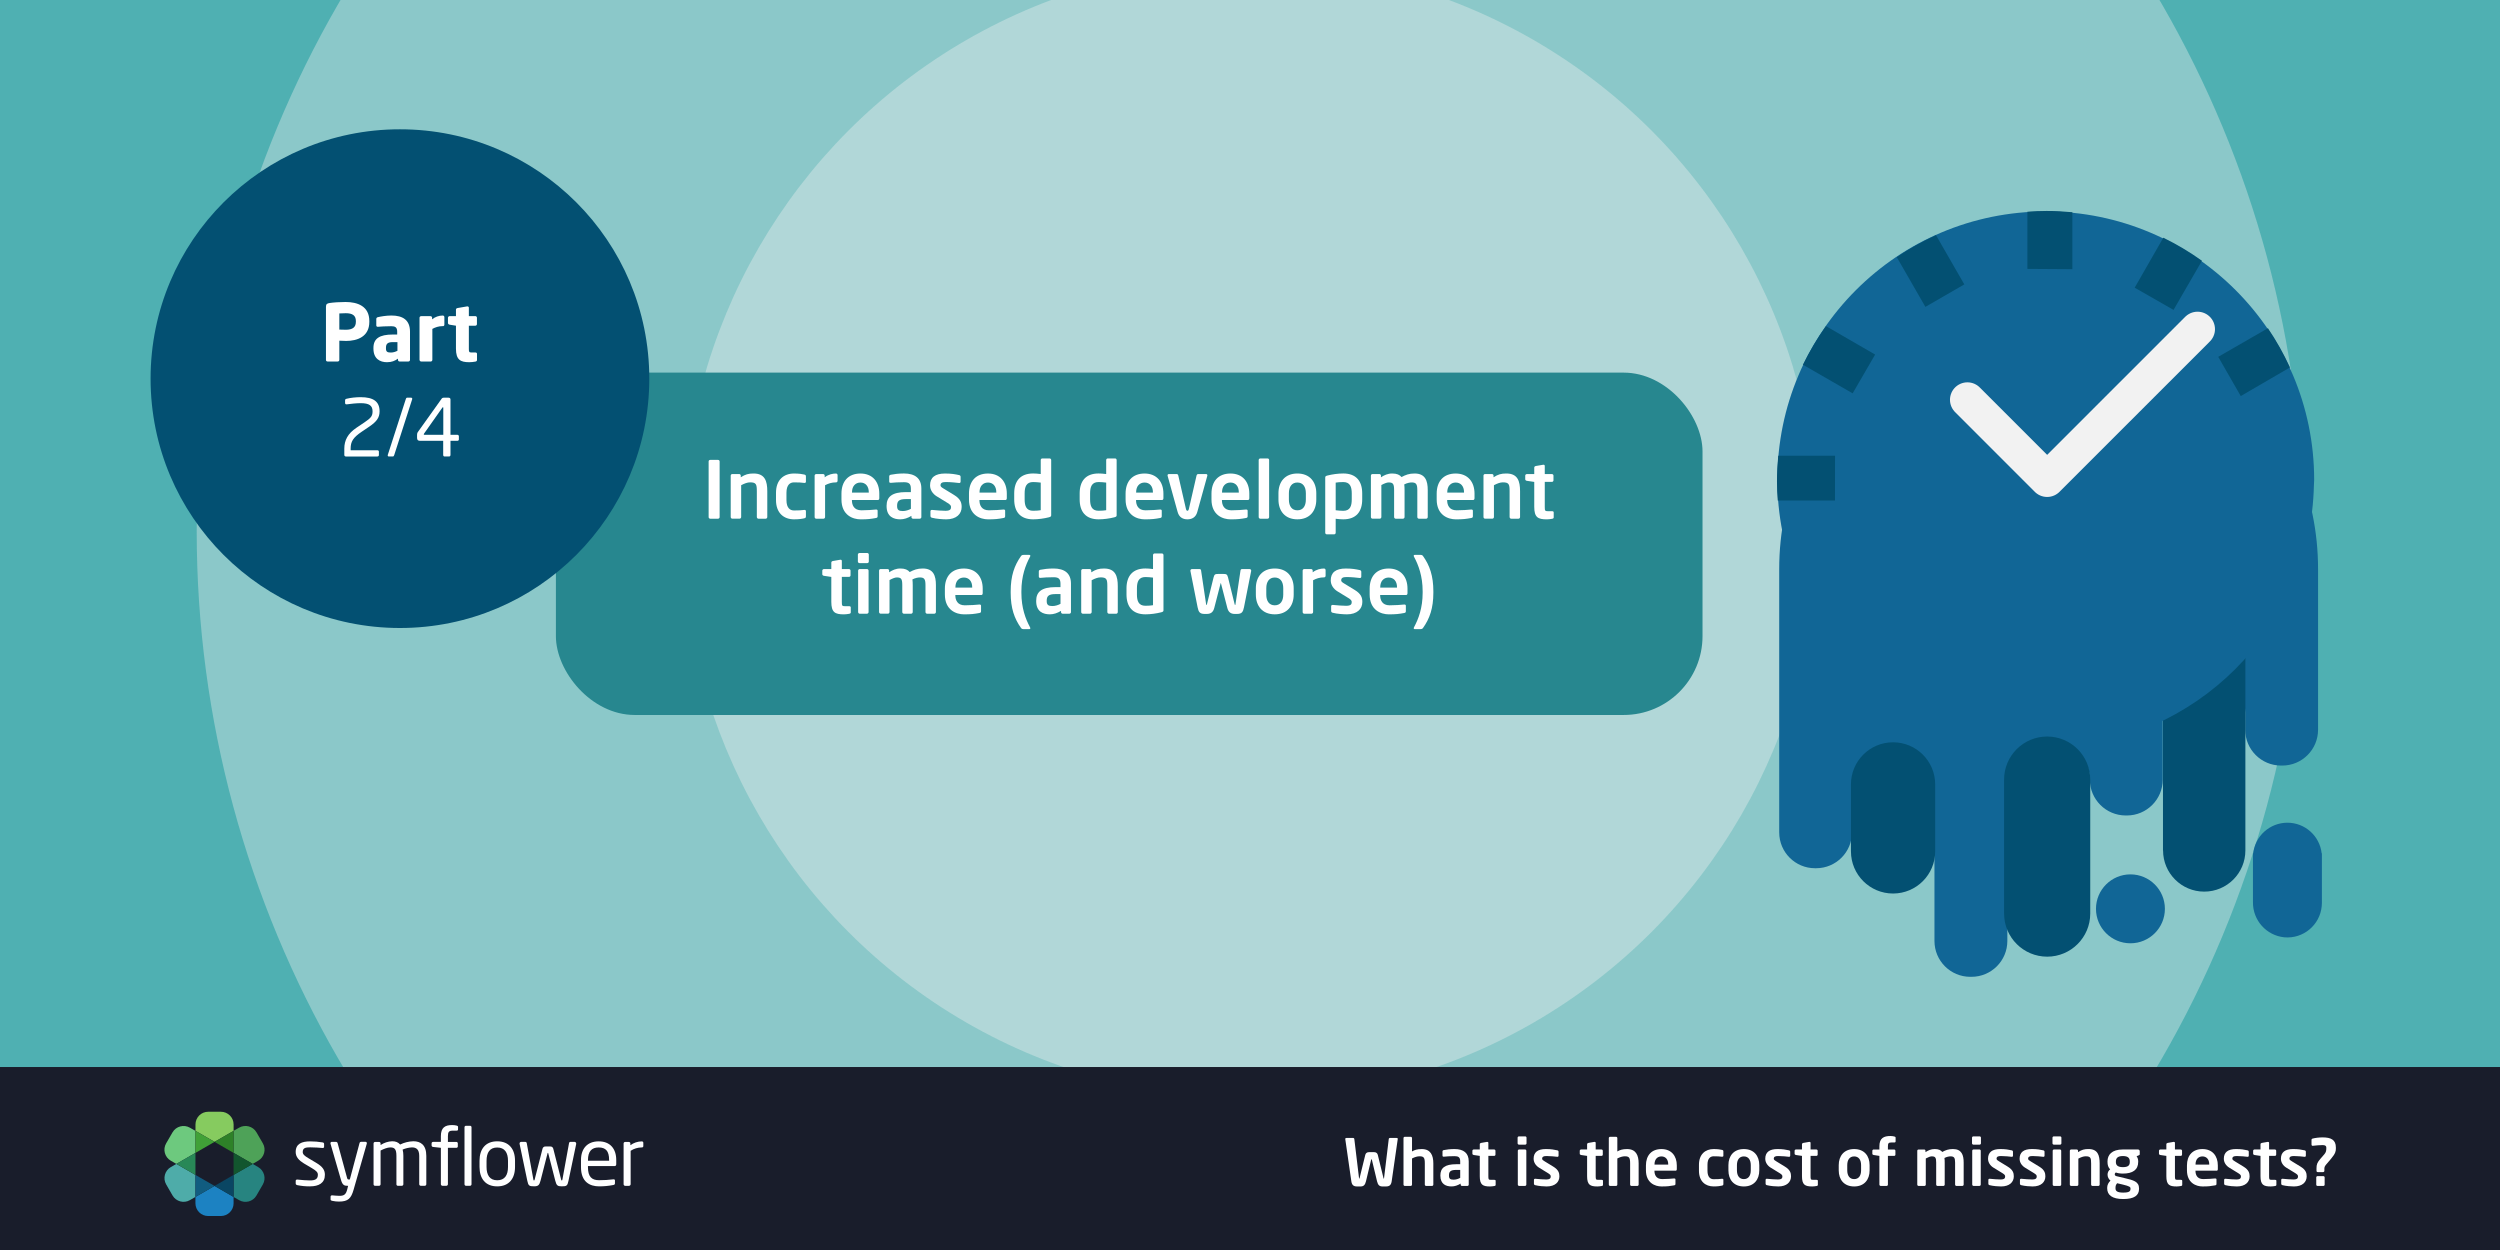 <?xml version="1.0" encoding="UTF-8"?>
<svg id="Layer_1" data-name="Layer 1" xmlns="http://www.w3.org/2000/svg" width="1200" height="600" viewBox="0 0 1200 600">
  <rect x="0" y="0" width="1200" height="600" fill="#333333" stroke="none"/>
  <rect x="-15.87" y="-27.7" width="1235.46" height="565.45" fill="#4fb0b2"/>
  <circle cx="600" cy="255.02" r="505.58" fill="#f2f2f2" opacity=".37"/>
  <circle cx="600" cy="255.02" r="272.29" fill="#f2f2f2" opacity=".37"/>
  <rect y="512.17" width="1389.99" height="87.83" fill="#191d2b"/>
  <g id="Ebene_1" data-name="Ebene 1">
    <path d="m148.8,569.46c-2.03.02-4.06-.18-6.05-.58-.49-.12-.81-.35-.81-.77v-1.34c.02-.34.32-.6.66-.58h.18c1.84.23,4.63.42,6.01.42,2.49,0,3.79-.65,3.79-2.72,0-1.15-.69-1.88-2.87-3.18l-3.87-2.29c-2.33-1.42-3.91-3.06-3.91-5.47,0-3.98,2.99-5.09,6.93-5.09,2,0,4,.16,5.98.49.49.08.73.35.73.77v1.26c.04.32-.19.61-.51.65h-.25c-1.34-.12-3.79-.31-5.94-.31s-3.56.27-3.56,2.22c0,1.15.88,1.88,2.64,2.93l3.79,2.26c3.18,1.88,4.21,3.52,4.21,5.78,0,3.91-2.87,5.54-7.16,5.54h.01Z" fill="#fff"/>
    <path d="m176.04,549.03l-6.32,22.06c-1.19,4.14-2.6,5.67-7.01,5.67-1.08,0-2.16-.12-3.22-.35-.46-.12-.81-.23-.81-.61v-1.42c0-.42.31-.61.73-.61h.1c.84.08,2.56.23,3.42.23,2.18,0,3.14-.58,3.79-3.26l.38-1.57h-.54c-1.15,0-2.14-.27-2.83-2.64l-5.08-17.51c-.03-.09-.04-.18-.04-.27-.02-.34.24-.63.58-.65h2.21c.32.05.58.29.65.61l4.52,16.6c.19.77.46.84.73.84h.61l4.67-17.5c.09-.33.38-.56.73-.58h2.14c.33-.02.61.24.63.56v.11c0,.09,0,.18-.03.26v.03h-.01Z" fill="#fff"/>
    <path d="m203.86,569.18h-1.86c-.42,0-.77-.34-.77-.77h0v-13.56c0-3.22-1.49-4.1-3.49-4.1-1.54.08-3.06.43-4.48,1.04.25.98.36,1.98.35,2.99v13.63c.02.4-.29.74-.69.77h-2.01c-.39-.04-.67-.38-.63-.77h0v-13.63c0-3.33-.98-4.02-2.93-4.02-1.38,0-3.06.69-4.67,1.49v16.16c.02.4-.29.74-.69.77h-2.03c-.39-.03-.68-.36-.65-.75h0v-19.54c-.02-.41.3-.75.71-.77h1.93c.41,0,.73.34.73.75v.75c1.65-1.11,3.57-1.74,5.56-1.82,1.65,0,2.87.46,3.83,1.57,1.98-.97,4.14-1.51,6.35-1.57,3.45,0,6.21,1.72,6.21,7.05v13.57c0,.42-.34.76-.76.77h-.01Z" fill="#fff"/>
    <path d="m219.17,542.72h-1.84c-1.8,0-2.33.54-2.33,2.64v2.76h4.02c.39-.02.71.28.73.67v1.51c0,.37-.31.66-.68.65h-4.07v17.47c0,.4-.32.74-.73.77h-1.88c-.42-.02-.75-.35-.77-.77v-17.47l-3.72-.42c-.39,0-.71-.3-.73-.69v-1.04c0-.39.32-.69.71-.69h3.74v-2.76c0-4.1,1.99-5.32,5.37-5.32.72-.01,1.44.07,2.14.23.42.12.73.27.73.61v1.26c0,.42-.29.58-.7.58h0Z" fill="#fff"/>
    <path d="m225.64,569.18h-1.99c-.4-.02-.71-.37-.69-.77v-27.31c-.02-.38.28-.71.66-.73h2.02c.39,0,.69.32.69.71v27.33c.02.4-.29.74-.69.77h0Z" fill="#fff"/>
    <path d="m238.67,569.46c-5.63,0-8.5-3.72-8.5-9.35v-2.93c0-5.63,2.87-9.35,8.5-9.35s8.54,3.72,8.54,9.35v2.93c0,5.63-2.91,9.35-8.54,9.35Zm5.17-12.26c0-3.91-1.57-6.4-5.17-6.4s-5.13,2.44-5.13,6.4v2.93c0,3.91,1.53,6.4,5.13,6.4s5.17-2.44,5.17-6.4v-2.93Z" fill="#fff"/>
    <path d="m276.59,549.03l-3.72,17.77c-.49,2.41-.92,2.64-3.22,2.64-1.99,0-2.53-.35-3.14-2.76l-3.33-13.03c-.05-.18-.12-.27-.19-.27-.11,0-.12,0-.19.27l-3.33,13.02c-.58,2.22-1.15,2.76-3.14,2.76-2.3,0-2.72-.27-3.22-2.64l-3.72-17.77v-.15c0-.41.32-.75.73-.77h2.07c.34.02.61.28.65.61l3.18,17.46c.08.46.19.46.31.46s.23-.12.31-.46l3.75-14.71c.12-.73.8-1.23,1.53-1.15h2.14c.73-.09,1.41.42,1.53,1.15l3.75,14.71c.08.35.19.46.31.46s.23,0,.31-.46l3.18-17.46c.04-.32.3-.57.62-.61h2.07c.41.02.73.36.73.77l.02.15h.01Z" fill="#fff"/>
    <path d="m295.05,559.72h-12.83v.54c0,4.56,1.8,6.24,5.32,6.24,2.29,0,4.57-.13,6.84-.42h.19c.3-.04.57.17.61.47v1.37c0,.49-.15.77-.77.88-2.25.44-4.54.66-6.84.65-4.39,0-8.69-2.07-8.69-9.19v-3.45c0-5.48,3.03-8.96,8.5-8.96s8.42,3.53,8.42,8.96v2.07c-.03.5-.3.84-.76.84h0Zm-2.68-2.93c0-4.33-1.65-6.01-5.01-6.01s-5.13,1.88-5.13,6.01v.35h10.15v-.35h0Z" fill="#fff"/>
    <path d="m307.99,550.77c-1.88.02-3.71.58-5.28,1.61v16.05c-.02.42-.35.75-.77.77h-1.88c-.41-.02-.73-.36-.73-.77v-19.53c-.02-.41.3-.75.71-.77h1.82c.41.01.73.35.72.76h0v.82c1.56-1.17,3.45-1.81,5.4-1.84.54,0,.81.23.81.69v1.57c0,.42-.26.65-.8.65h0Z" fill="#fff"/>
    <polygon points="102.97 548.09 102.97 548.09 102.97 548.09 93.81 553.39 93.81 563.96 102.97 569.24 112.12 563.96 112.12 553.39 102.97 548.09" fill="none"/>
    <path d="m121.28,558.67l2.65-1.53c2.92-1.68,3.93-5.41,2.25-8.33,0,0-.01-.02-.02-.03l-3.05-5.26c-1.68-2.92-5.42-3.92-8.34-2.24h0l-2.65,1.53v10.57l9.16,5.29h0Z" fill="#4ea258"/>
    <path d="m102.97,569.24h0l-9.16,5.29h0v3.06c0,3.37,2.73,6.1,6.1,6.1h6.1c3.37,0,6.11-2.73,6.11-6.1h0v-3.06h0l-9.16-5.29h.01Z" fill="#1c82c2"/>
    <path d="m93.81,553.39v-10.57l-2.66-1.53c-2.92-1.68-6.65-.68-8.34,2.24l-3.05,5.26c-1.7,2.91-.71,6.65,2.21,8.35,0,0,.02,0,.03.01l2.65,1.53h0l9.16-5.29Z" fill="#6dc97e"/>
    <polygon points="102.97 548.09 102.97 548.09 93.81 553.39 93.81 563.96 93.81 563.96 93.81 553.39 102.97 548.09" fill="#6dc97e"/>
    <polygon points="93.81 563.96 102.97 569.24 102.97 569.24 93.81 563.96 93.81 563.96" fill="#4eaca9"/>
    <path d="m84.66,558.67h0l-2.66,1.53c-2.92,1.69-3.92,5.42-2.23,8.34h0l3.05,5.29c1.69,2.92,5.42,3.92,8.34,2.23l2.65-1.53h0v-10.57l-9.15-5.28h0Z" fill="#4eaca9"/>
    <polygon points="93.81 563.96 93.81 574.53 102.97 569.24 93.81 563.96" fill="#115c80"/>
    <polygon points="93.81 563.96 93.81 563.96 93.81 563.96 93.81 553.39 84.66 558.67 84.66 558.67 84.66 558.67 93.81 563.96" fill="#288857"/>
    <path d="m123.93,560.21l-2.65-1.53-9.16,5.28-9.16,5.29h0l9.16-5.29v10.58l2.65,1.53c2.92,1.69,6.65.69,8.34-2.23h0l3.05-5.29c1.69-2.92.69-6.65-2.23-8.34h0Z" fill="#278480"/>
    <polygon points="112.12 563.96 121.28 558.67 112.12 553.39 112.12 563.96" fill="#12562e"/>
    <polygon points="102.97 569.24 112.12 574.53 112.12 574.53 112.12 563.96 102.97 569.24" fill="#0a4663"/>
    <path d="m102.97,548.09h0l9.16-5.28v-3.07c0-3.37-2.73-6.1-6.1-6.1h-6.1c-3.37,0-6.1,2.73-6.1,6.1v3.06h0l9.16,5.29h-.02Z" fill="#86cb5f"/>
    <polygon points="112.12 553.39 112.12 542.81 102.97 548.09 112.12 553.39" fill="#2e8128"/>
    <polygon points="102.97 548.09 93.81 542.81 93.81 542.81 93.81 553.39 102.97 548.09" fill="#40a137"/>
  </g>
  <g>
    <path d="m670.92,546.74l-2.91,20.25c-.28,1.95-1.18,2.51-2.79,2.51h-1.67c-1.4,0-2.14-.68-2.57-2.48l-2.45-10.23c-.06-.28-.06-.34-.19-.34s-.16.06-.22.34l-2.45,10.23c-.43,1.8-1.18,2.48-2.57,2.48h-1.67c-1.61,0-2.51-.56-2.79-2.51l-2.91-20.25v-.09c0-.28.25-.43.53-.43h3.29c.25,0,.5.22.53.56l2.23,18.51c.03.28.03.46.15.46s.12-.19.19-.46l2.67-10.88c.19-.74.62-1.4,1.95-1.4h2.14c1.33,0,1.77.65,1.95,1.4l2.67,10.88c.06.28.06.46.19.46s.12-.19.15-.46l2.23-18.51c.03-.34.28-.56.53-.56h3.29c.28,0,.53.15.53.43v.09Z" fill="#fff"/>
    <path d="m687.38,569.25h-2.85c-.34,0-.62-.31-.62-.65v-10.2c0-2.7-.47-3.38-2.54-3.38-1.05,0-2.29.37-3.6,1.05v12.53c0,.34-.28.65-.62.65h-2.85c-.34,0-.62-.31-.62-.65v-22.32c0-.34.28-.62.62-.62h2.85c.34,0,.62.28.62.62v6.42c1.18-.71,2.48-1.15,4.68-1.15,4.28,0,5.55,3.04,5.55,6.85v10.2c0,.34-.28.65-.62.65Z" fill="#fff"/>
    <path d="m704.37,569.25h-2.64c-.34,0-.62-.28-.62-.62v-.5c-1.43.87-2.88,1.36-4.37,1.36-2.57,0-5.36-.99-5.36-5.18v-.12c0-3.54,2.17-5.36,7.57-5.36h1.95v-1.36c0-2.02-.9-2.51-2.73-2.51-1.98,0-4.03.12-5.05.25h-.16c-.31,0-.56-.09-.56-.53v-1.98c0-.34.19-.56.59-.65,1.24-.25,3.04-.5,5.18-.5,4.4,0,6.82,1.95,6.82,5.92v11.16c0,.34-.28.62-.62.62Zm-3.47-7.69h-1.95c-2.82,0-3.44.9-3.44,2.64v.12c0,1.52.68,1.92,2.23,1.92,1.12,0,2.26-.37,3.16-.87v-3.81Z" fill="#fff"/>
    <path d="m717.33,569.28c-.74.12-1.43.22-2.11.22-3.5,0-4.93-.78-4.93-4.93v-9.74l-2.92-.43c-.34-.06-.62-.28-.62-.62v-1.4c0-.34.28-.62.62-.62h2.92v-2.54c0-.34.28-.56.62-.62l2.88-.5h.12c.28,0,.5.16.5.47v3.19h2.79c.34,0,.62.28.62.62v1.83c0,.34-.28.62-.62.62h-2.79v9.74c0,1.55.09,1.74,1.21,1.74h1.64c.4,0,.65.15.65.46v1.95c0,.31-.19.5-.59.56Z" fill="#fff"/>
    <path d="m732.11,549.43h-3.01c-.34,0-.65-.28-.65-.62v-2.73c0-.34.31-.62.65-.62h3.01c.34,0,.62.28.62.62v2.73c0,.34-.28.62-.62.62Zm-.09,19.81h-2.85c-.34,0-.62-.31-.62-.65v-16.22c0-.34.28-.62.62-.62h2.85c.34,0,.62.28.62.62v16.22c0,.34-.28.65-.62.65Z" fill="#fff"/>
    <path d="m742.43,569.5c-1.21,0-3.81-.16-5.55-.62-.37-.09-.59-.34-.59-.71v-1.86c0-.25.22-.5.53-.5h.12c1.49.19,4.28.34,5.21.34,1.92,0,2.2-.65,2.2-1.49,0-.59-.37-.96-1.36-1.58l-4.25-2.6c-1.52-.93-2.6-2.48-2.6-4.28,0-3.1,1.95-4.65,5.89-4.65,2.51,0,3.94.28,5.52.62.37.09.56.34.56.71v1.8c0,.37-.19.59-.5.59h-.12c-.87-.12-3.35-.37-5.12-.37-1.49,0-2.14.34-2.14,1.3,0,.5.46.81,1.24,1.27l4.06,2.48c2.6,1.58,2.98,3.13,2.98,4.71,0,2.7-2.02,4.84-6.08,4.84Z" fill="#fff"/>
    <path d="m768.85,569.28c-.74.12-1.43.22-2.11.22-3.5,0-4.93-.78-4.93-4.93v-9.74l-2.91-.43c-.34-.06-.62-.28-.62-.62v-1.4c0-.34.28-.62.62-.62h2.91v-2.54c0-.34.28-.56.62-.62l2.88-.5h.12c.28,0,.5.16.5.47v3.19h2.79c.34,0,.62.28.62.62v1.83c0,.34-.28.62-.62.62h-2.79v9.74c0,1.55.09,1.74,1.21,1.74h1.64c.4,0,.65.15.65.46v1.95c0,.31-.19.5-.59.56Z" fill="#fff"/>
    <path d="m785.93,569.25h-2.85c-.34,0-.62-.31-.62-.65v-10.2c0-2.7-.47-3.38-2.54-3.38-1.05,0-2.29.37-3.6,1.05v12.53c0,.34-.28.65-.62.65h-2.85c-.34,0-.62-.31-.62-.65v-22.32c0-.34.28-.62.62-.62h2.85c.34,0,.62.28.62.62v6.42c1.18-.71,2.48-1.15,4.68-1.15,4.28,0,5.55,3.04,5.55,6.85v10.2c0,.34-.28.65-.62.65Z" fill="#fff"/>
    <path d="m804.25,561.93h-10.11v.09c0,1.8.74,3.94,3.72,3.94,2.26,0,4.4-.19,5.71-.31h.09c.31,0,.56.16.56.46v2.05c0,.5-.09.71-.65.81-2.02.37-3.22.53-6.02.53-3.1,0-7.5-1.67-7.5-7.78v-2.29c0-4.84,2.7-7.88,7.44-7.88s7.38,3.25,7.38,7.88v1.74c0,.5-.19.78-.62.78Zm-3.5-3.04c0-2.42-1.33-3.81-3.26-3.81s-3.32,1.36-3.32,3.81v.12h6.57v-.12Z" fill="#fff"/>
    <path d="m826.57,569.09c-.71.19-2.11.4-4,.4-4.03,0-7.07-2.48-7.07-7.53v-2.88c0-5.05,3.04-7.53,7.07-7.53,1.89,0,3.29.22,4,.4.53.12.65.31.65.81v2.02c0,.31-.25.46-.56.46h-.09c-1.24-.16-1.98-.22-4-.22-1.46,0-2.98.84-2.98,4.06v2.88c0,3.22,1.52,4.06,2.98,4.06,2.02,0,2.76-.06,4-.22h.09c.31,0,.56.15.56.46v2.02c0,.5-.12.68-.65.81Z" fill="#fff"/>
    <path d="m837.05,569.5c-4.87,0-7.41-3.29-7.41-7.72v-2.51c0-4.43,2.54-7.72,7.41-7.72s7.41,3.29,7.41,7.72v2.51c0,4.43-2.54,7.72-7.41,7.72Zm3.32-10.23c0-2.54-1.15-4.19-3.32-4.19s-3.32,1.64-3.32,4.19v2.51c0,2.54,1.15,4.19,3.32,4.19s3.32-1.64,3.32-4.19v-2.51Z" fill="#fff"/>
    <path d="m853.63,569.5c-1.21,0-3.81-.16-5.55-.62-.37-.09-.59-.34-.59-.71v-1.86c0-.25.22-.5.53-.5h.12c1.49.19,4.28.34,5.21.34,1.92,0,2.2-.65,2.2-1.49,0-.59-.37-.96-1.37-1.58l-4.25-2.6c-1.52-.93-2.6-2.48-2.6-4.28,0-3.1,1.95-4.65,5.89-4.65,2.51,0,3.94.28,5.52.62.37.09.56.34.56.71v1.8c0,.37-.19.59-.5.59h-.12c-.87-.12-3.35-.37-5.12-.37-1.49,0-2.14.34-2.14,1.3,0,.5.46.81,1.24,1.27l4.06,2.48c2.6,1.58,2.98,3.13,2.98,4.71,0,2.7-2.02,4.84-6.08,4.84Z" fill="#fff"/>
    <path d="m871.99,569.28c-.74.12-1.43.22-2.11.22-3.5,0-4.93-.78-4.93-4.93v-9.74l-2.92-.43c-.34-.06-.62-.28-.62-.62v-1.4c0-.34.28-.62.62-.62h2.92v-2.54c0-.34.28-.56.62-.62l2.88-.5h.12c.28,0,.5.16.5.47v3.19h2.79c.34,0,.62.28.62.62v1.83c0,.34-.28.62-.62.62h-2.79v9.74c0,1.55.09,1.74,1.21,1.74h1.64c.4,0,.65.15.65.46v1.95c0,.31-.19.5-.59.56Z" fill="#fff"/>
    <path d="m890,569.5c-4.87,0-7.41-3.29-7.41-7.72v-2.51c0-4.43,2.54-7.72,7.41-7.72s7.41,3.29,7.41,7.72v2.51c0,4.43-2.54,7.72-7.41,7.72Zm3.32-10.23c0-2.54-1.15-4.19-3.32-4.19s-3.32,1.64-3.32,4.19v2.51c0,2.54,1.15,4.19,3.32,4.19s3.32-1.64,3.32-4.19v-2.51Z" fill="#fff"/>
    <path d="m909.43,548.38h-1.4c-1.49,0-1.83.34-1.83,1.86v1.52h2.98c.34,0,.62.28.62.62v1.86c0,.34-.28.59-.62.59h-2.98v13.77c0,.34-.28.65-.62.65h-2.82c-.34,0-.65-.31-.65-.65v-13.77l-2.76-.43c-.34-.06-.62-.25-.62-.59v-1.43c0-.34.28-.62.62-.62h2.76v-1.52c0-4,2.14-4.96,5.36-4.96.74,0,1.27.12,1.86.25.25.06.56.22.56.5v1.83c0,.37-.25.53-.46.53Z" fill="#fff"/>
    <path d="m941.92,569.25h-2.85c-.34,0-.62-.31-.62-.65v-10.54c0-2.39-.5-3.01-2.23-3.01-.59,0-1.77.19-2.88.78.09.68.12,1.46.12,2.23v10.54c0,.34-.28.65-.62.65h-2.85c-.34,0-.62-.31-.62-.65v-10.54c0-2.39-.4-3.01-2.14-3.01-.65,0-1.58.34-2.85,1.02v12.53c0,.34-.28.65-.62.65h-2.85c-.34,0-.62-.31-.62-.65v-16.22c0-.34.28-.62.62-.62h2.7c.34,0,.62.28.62.62v.65c1.3-.84,2.6-1.49,4.43-1.49s2.92.53,3.63,1.4c1.58-.87,2.98-1.4,5.12-1.4,4.22,0,5.15,2.88,5.15,6.51v10.54c0,.34-.28.65-.62.65Z" fill="#fff"/>
    <path d="m950.23,549.43h-3.01c-.34,0-.65-.28-.65-.62v-2.73c0-.34.31-.62.65-.62h3.01c.34,0,.62.28.62.62v2.73c0,.34-.28.62-.62.62Zm-.09,19.81h-2.85c-.34,0-.62-.31-.62-.65v-16.22c0-.34.28-.62.62-.62h2.85c.34,0,.62.28.62.62v16.22c0,.34-.28.65-.62.65Z" fill="#fff"/>
    <path d="m960.55,569.5c-1.21,0-3.81-.16-5.55-.62-.37-.09-.59-.34-.59-.71v-1.86c0-.25.22-.5.53-.5h.12c1.49.19,4.28.34,5.21.34,1.92,0,2.2-.65,2.2-1.49,0-.59-.37-.96-1.36-1.58l-4.25-2.6c-1.52-.93-2.6-2.48-2.6-4.28,0-3.1,1.95-4.65,5.89-4.65,2.51,0,3.94.28,5.52.62.37.09.56.34.56.71v1.8c0,.37-.19.59-.5.59h-.12c-.87-.12-3.35-.37-5.12-.37-1.49,0-2.14.34-2.14,1.3,0,.5.46.81,1.24,1.27l4.06,2.48c2.6,1.58,2.98,3.13,2.98,4.71,0,2.7-2.02,4.84-6.08,4.84Z" fill="#fff"/>
    <path d="m975.71,569.5c-1.21,0-3.81-.16-5.55-.62-.37-.09-.59-.34-.59-.71v-1.86c0-.25.22-.5.53-.5h.12c1.49.19,4.28.34,5.21.34,1.92,0,2.2-.65,2.2-1.49,0-.59-.37-.96-1.37-1.58l-4.25-2.6c-1.52-.93-2.6-2.48-2.6-4.28,0-3.1,1.95-4.65,5.89-4.65,2.51,0,3.94.28,5.52.62.37.09.56.34.56.71v1.8c0,.37-.19.59-.5.59h-.12c-.87-.12-3.35-.37-5.12-.37-1.49,0-2.14.34-2.14,1.3,0,.5.46.81,1.24,1.27l4.06,2.48c2.6,1.58,2.98,3.13,2.98,4.71,0,2.7-2.02,4.84-6.08,4.84Z" fill="#fff"/>
    <path d="m988.85,549.43h-3.01c-.34,0-.65-.28-.65-.62v-2.73c0-.34.31-.62.65-.62h3.01c.34,0,.62.28.62.62v2.73c0,.34-.28.62-.62.62Zm-.09,19.81h-2.85c-.34,0-.62-.31-.62-.65v-16.22c0-.34.28-.62.62-.62h2.85c.34,0,.62.28.62.62v16.22c0,.34-.28.65-.62.65Z" fill="#fff"/>
    <path d="m1007.21,569.25h-2.85c-.34,0-.62-.31-.62-.65v-10.11c0-2.7-.25-3.47-2.63-3.47-1.05,0-2.2.43-3.5,1.12v12.46c0,.34-.28.65-.62.65h-2.85c-.34,0-.62-.31-.62-.65v-16.22c0-.34.28-.62.62-.62h2.7c.34,0,.62.28.62.62v.65c1.8-1.15,2.98-1.49,5.02-1.49,4.46,0,5.36,3.01,5.36,6.95v10.11c0,.34-.28.65-.62.65Z" fill="#fff"/>
    <path d="m1026.58,554.58l-1.02.4c.5.71.78,1.4.78,2.48v.22c0,3.88-2.67,5.64-7.35,5.64-1.64,0-2.76-.28-3.38-.53-.37.25-.53.53-.53.81,0,.62.34.87,1.05,1.02l3.66.87c4.22.99,6.95,1.64,6.95,4.96v.22c0,3.16-2.33,4.87-7.6,4.87s-7.69-1.89-7.69-5.15v-.28c0-1.27.59-2.51,1.58-3.41-.87-.65-1.4-1.74-1.4-2.85v-.03c0-.96.4-1.92,1.24-2.51-.93-.96-1.27-2.08-1.27-3.63v-.22c0-3.1,2.01-5.71,7.38-5.71h7.26c.46,0,.84.37.84.84v1.3c0,.46-.12.53-.5.68Zm-3.94,15.88c0-.68-.4-1.08-3.66-1.86l-2.76-.65c-.47.65-.78,1.05-.78,2.17v.28c0,1.27.78,2.05,3.69,2.05s3.5-.65,3.5-1.77v-.22Zm-.34-12.93c0-1.49-.65-2.63-3.32-2.63s-3.35,1.18-3.35,2.63v.25c0,1.15.46,2.45,3.35,2.45,2.57,0,3.32-.9,3.32-2.45v-.25Z" fill="#fff"/>
    <path d="m1046.89,569.28c-.74.12-1.43.22-2.11.22-3.5,0-4.93-.78-4.93-4.93v-9.74l-2.92-.43c-.34-.06-.62-.28-.62-.62v-1.4c0-.34.28-.62.62-.62h2.92v-2.54c0-.34.28-.56.62-.62l2.88-.5h.12c.28,0,.5.16.5.47v3.19h2.79c.34,0,.62.28.62.62v1.83c0,.34-.28.62-.62.62h-2.79v9.74c0,1.55.09,1.74,1.21,1.74h1.64c.4,0,.65.15.65.46v1.95c0,.31-.19.5-.59.56Z" fill="#fff"/>
    <path d="m1063.94,561.93h-10.11v.09c0,1.8.74,3.94,3.72,3.94,2.26,0,4.4-.19,5.71-.31h.09c.31,0,.56.16.56.46v2.05c0,.5-.09.71-.65.81-2.02.37-3.22.53-6.02.53-3.1,0-7.5-1.67-7.5-7.78v-2.29c0-4.84,2.7-7.88,7.44-7.88s7.38,3.25,7.38,7.88v1.74c0,.5-.19.78-.62.78Zm-3.5-3.04c0-2.42-1.33-3.81-3.26-3.81s-3.32,1.36-3.32,3.81v.12h6.57v-.12Z" fill="#fff"/>
    <path d="m1073.73,569.5c-1.21,0-3.81-.16-5.55-.62-.37-.09-.59-.34-.59-.71v-1.86c0-.25.22-.5.53-.5h.12c1.49.19,4.28.34,5.21.34,1.92,0,2.2-.65,2.2-1.49,0-.59-.37-.96-1.36-1.58l-4.25-2.6c-1.52-.93-2.6-2.48-2.6-4.28,0-3.1,1.95-4.65,5.89-4.65,2.51,0,3.94.28,5.52.62.37.09.56.34.56.71v1.8c0,.37-.19.59-.5.59h-.12c-.87-.12-3.35-.37-5.12-.37-1.49,0-2.14.34-2.14,1.3,0,.5.46.81,1.24,1.27l4.06,2.48c2.6,1.58,2.98,3.13,2.98,4.71,0,2.7-2.02,4.84-6.08,4.84Z" fill="#fff"/>
    <path d="m1092.08,569.28c-.74.12-1.43.22-2.11.22-3.5,0-4.93-.78-4.93-4.93v-9.74l-2.91-.43c-.34-.06-.62-.28-.62-.62v-1.4c0-.34.28-.62.62-.62h2.91v-2.54c0-.34.28-.56.62-.62l2.88-.5h.12c.28,0,.5.16.5.47v3.19h2.79c.34,0,.62.28.62.62v1.83c0,.34-.28.62-.62.62h-2.79v9.74c0,1.55.09,1.74,1.21,1.74h1.64c.4,0,.65.15.65.46v1.95c0,.31-.19.5-.59.56Z" fill="#fff"/>
    <path d="m1101.13,569.5c-1.21,0-3.81-.16-5.55-.62-.37-.09-.59-.34-.59-.71v-1.86c0-.25.22-.5.53-.5h.12c1.49.19,4.28.34,5.21.34,1.92,0,2.2-.65,2.2-1.49,0-.59-.37-.96-1.36-1.58l-4.25-2.6c-1.52-.93-2.6-2.48-2.6-4.28,0-3.1,1.95-4.65,5.89-4.65,2.51,0,3.94.28,5.52.62.37.09.56.34.56.71v1.8c0,.37-.19.59-.5.59h-.12c-.87-.12-3.35-.37-5.12-.37-1.49,0-2.14.34-2.14,1.3,0,.5.46.81,1.24,1.27l4.06,2.48c2.6,1.58,2.98,3.13,2.98,4.71,0,2.7-2.02,4.84-6.08,4.84Z" fill="#fff"/>
    <path d="m1119.02,556.07l-1.89,2.23c-.84.99-1.43,1.55-1.43,2.54v1.18c0,.31-.28.59-.62.59h-2.57c-.34,0-.59-.25-.59-.59v-1.18c0-1.95.37-2.85,1.83-4.56l1.98-2.29c.74-.87.9-1.71.9-2.7v-.5c0-.74-.53-1.15-1.8-1.15-1.52,0-3.29.19-4.65.34h-.12c-.37,0-.53-.25-.53-.68v-1.92c0-.5.03-.74.56-.87,1.3-.34,3.13-.56,4.74-.56,4,0,6.39,1.12,6.39,4.84v.5c0,1.12-.12,2.33-2.2,4.77Zm-3.81,13.18h-2.79c-.34,0-.62-.25-.62-.59v-3.5c0-.34.28-.62.62-.62h2.79c.34,0,.62.28.62.62v3.5c0,.34-.28.59-.62.59Z" fill="#fff"/>
  </g>
  <g>
    <rect x="266.83" y="178.86" width="550.38" height="164.33" rx="37.84" ry="37.84" fill="#27878f"/>
    <g>
      <path d="m344.66,248.98h-3.76c-.42,0-.76-.34-.76-.76v-26.75c0-.42.34-.72.76-.72h3.76c.42,0,.76.3.76.72v26.75c0,.42-.34.76-.76.76Z" fill="#fff"/>
      <path d="m367.54,248.98h-3.5c-.42,0-.76-.38-.76-.8v-12.39c0-3.31-.3-4.26-3.23-4.26-1.29,0-2.7.53-4.29,1.37v15.27c0,.42-.34.8-.76.8h-3.5c-.42,0-.76-.38-.76-.8v-19.87c0-.42.34-.76.76-.76h3.31c.42,0,.76.34.76.76v.8c2.2-1.41,3.65-1.82,6.16-1.82,5.47,0,6.57,3.69,6.57,8.51v12.39c0,.42-.34.8-.76.8Z" fill="#fff"/>
      <path d="m386.04,248.79c-.87.23-2.58.49-4.9.49-4.94,0-8.66-3.04-8.66-9.23v-3.53c0-6.19,3.72-9.23,8.66-9.23,2.32,0,4.03.27,4.9.49.65.15.8.38.8.99v2.47c0,.38-.3.57-.68.57h-.11c-1.52-.19-2.43-.27-4.9-.27-1.79,0-3.65,1.03-3.65,4.98v3.53c0,3.95,1.86,4.98,3.65,4.98,2.47,0,3.38-.08,4.9-.27h.11c.38,0,.68.19.68.57v2.47c0,.61-.15.84-.8.99Z" fill="#fff"/>
      <path d="m401.28,231.54c-2.05,0-3.65.53-5.24,1.37v15.27c0,.42-.34.8-.76.8h-3.5c-.42,0-.76-.38-.76-.8v-19.87c0-.42.34-.76.76-.76h3.31c.42,0,.76.34.76.76v.8c1.86-1.44,3.91-1.82,5.43-1.82.42,0,.76.34.76.76v2.74c0,.42-.34.76-.76.76Z" fill="#fff"/>
      <path d="m421.31,240.01h-12.39v.12c0,2.2.91,4.82,4.56,4.82,2.77,0,5.4-.23,6.99-.38h.11c.38,0,.68.19.68.57v2.51c0,.61-.11.87-.8.99-2.47.46-3.95.65-7.37.65-3.8,0-9.19-2.05-9.19-9.54v-2.81c0-5.93,3.31-9.65,9.12-9.65s9.04,3.99,9.04,9.65v2.13c0,.61-.23.95-.76.95Zm-4.29-3.72c0-2.96-1.63-4.67-3.99-4.67s-4.07,1.67-4.07,4.67v.15h8.05v-.15Z" fill="#fff"/>
      <path d="m441.48,248.98h-3.23c-.42,0-.76-.34-.76-.76v-.61c-1.75,1.06-3.53,1.67-5.36,1.67-3.15,0-6.57-1.22-6.57-6.35v-.15c0-4.33,2.66-6.57,9.27-6.57h2.39v-1.67c0-2.47-1.1-3.08-3.34-3.08-2.43,0-4.94.15-6.19.3h-.19c-.38,0-.68-.11-.68-.65v-2.43c0-.42.23-.68.72-.8,1.52-.3,3.72-.61,6.35-.61,5.4,0,8.36,2.39,8.36,7.26v13.68c0,.42-.34.76-.76.76Zm-4.26-9.42h-2.39c-3.46,0-4.22,1.1-4.22,3.23v.15c0,1.86.84,2.36,2.74,2.36,1.37,0,2.77-.46,3.88-1.06v-4.67Z" fill="#fff"/>
      <path d="m454.14,249.28c-1.48,0-4.67-.19-6.8-.76-.46-.11-.72-.42-.72-.87v-2.28c0-.3.27-.61.65-.61h.15c1.82.23,5.24.42,6.38.42,2.36,0,2.7-.8,2.7-1.82,0-.72-.46-1.18-1.67-1.94l-5.21-3.19c-1.86-1.14-3.19-3.04-3.19-5.24,0-3.8,2.39-5.7,7.22-5.7,3.08,0,4.83.34,6.76.76.46.11.68.42.68.87v2.2c0,.46-.23.72-.61.72h-.15c-1.06-.15-4.1-.46-6.27-.46-1.82,0-2.62.42-2.62,1.6,0,.61.57.99,1.52,1.56l4.98,3.04c3.19,1.94,3.65,3.84,3.65,5.78,0,3.31-2.47,5.93-7.45,5.93Z" fill="#fff"/>
      <path d="m482.52,240.01h-12.39v.12c0,2.2.91,4.82,4.56,4.82,2.77,0,5.4-.23,6.99-.38h.11c.38,0,.68.19.68.57v2.51c0,.61-.11.87-.8.99-2.47.46-3.95.65-7.37.65-3.8,0-9.19-2.05-9.19-9.54v-2.81c0-5.93,3.31-9.65,9.12-9.65s9.04,3.99,9.04,9.65v2.13c0,.61-.23.95-.76.95Zm-4.29-3.72c0-2.96-1.63-4.67-3.99-4.67s-4.07,1.67-4.07,4.67v.15h8.05v-.15Z" fill="#fff"/>
      <path d="m503.54,248.29c-2.36.61-5.21.99-7.64.99-6.12,0-9.08-3.61-9.08-9.54v-2.93c0-5.93,2.96-9.54,9.08-9.54.91,0,2.24.08,3.65.27v-6.73c0-.42.34-.76.76-.76h3.5c.42,0,.76.34.76.76v26.44c0,.57-.15.8-1.03,1.03Zm-3.99-16.64c-1.06-.15-2.74-.27-3.65-.27-3.27,0-4.07,2.32-4.07,5.43v2.93c0,3.12.8,5.43,4.07,5.43,1.37,0,2.93-.11,3.65-.27v-13.26Z" fill="#fff"/>
      <path d="m534.96,248.29c-2.36.61-5.21.99-7.64.99-6.12,0-9.08-3.61-9.08-9.54v-2.93c0-5.93,2.96-9.54,9.08-9.54.91,0,2.24.08,3.65.27v-6.73c0-.42.34-.76.76-.76h3.5c.42,0,.76.34.76.76v26.44c0,.57-.15.8-1.03,1.03Zm-3.99-16.64c-1.06-.15-2.74-.27-3.65-.27-3.27,0-4.07,2.32-4.07,5.43v2.93c0,3.12.8,5.43,4.07,5.43,1.37,0,2.93-.11,3.65-.27v-13.26Z" fill="#fff"/>
      <path d="m557.69,240.01h-12.39v.12c0,2.2.91,4.82,4.56,4.82,2.77,0,5.4-.23,6.99-.38h.11c.38,0,.68.19.68.57v2.51c0,.61-.11.87-.8.99-2.47.46-3.95.65-7.37.65-3.8,0-9.19-2.05-9.19-9.54v-2.81c0-5.93,3.31-9.65,9.12-9.65s9.04,3.99,9.04,9.65v2.13c0,.61-.23.95-.76.95Zm-4.29-3.72c0-2.96-1.63-4.67-3.99-4.67s-4.07,1.67-4.07,4.67v.15h8.05v-.15Z" fill="#fff"/>
      <path d="m579.5,228.42l-4.79,17.29c-.76,2.81-2.81,3.57-4.75,3.57s-3.95-.76-4.71-3.57l-4.79-17.29c-.04-.08-.04-.19-.04-.27,0-.34.27-.61.61-.61h3.8c.34,0,.65.27.76.76l3.65,15.92c.15.72.42.95.72.95s.57-.23.72-.95l3.65-15.92c.11-.49.46-.76.8-.76h3.8c.34,0,.61.27.61.61,0,.08,0,.19-.04.27Z" fill="#fff"/>
      <path d="m598.92,240.01h-12.39v.12c0,2.2.91,4.82,4.56,4.82,2.77,0,5.4-.23,6.99-.38h.11c.38,0,.68.19.68.57v2.51c0,.61-.11.87-.8.99-2.47.46-3.95.65-7.37.65-3.8,0-9.19-2.05-9.19-9.54v-2.81c0-5.93,3.3-9.65,9.12-9.65s9.04,3.99,9.04,9.65v2.13c0,.61-.23.95-.76.95Zm-4.29-3.72c0-2.96-1.63-4.67-3.99-4.67s-4.07,1.67-4.07,4.67v.15h8.05v-.15Z" fill="#fff"/>
      <path d="m608.46,248.98h-3.53c-.42,0-.76-.38-.76-.8v-27.36c0-.42.34-.76.76-.76h3.53c.42,0,.72.34.72.76v27.36c0,.42-.3.8-.72.8Z" fill="#fff"/>
      <path d="m622.74,249.28c-5.96,0-9.08-4.03-9.08-9.46v-3.08c0-5.43,3.12-9.46,9.08-9.46s9.08,4.03,9.08,9.46v3.08c0,5.43-3.12,9.46-9.08,9.46Zm4.07-12.54c0-3.12-1.41-5.13-4.07-5.13s-4.07,2.01-4.07,5.13v3.08c0,3.12,1.41,5.13,4.07,5.13s4.07-2.01,4.07-5.13v-3.08Z" fill="#fff"/>
      <path d="m644.78,249.28c-.91,0-2.24-.08-3.65-.27v6.72c0,.42-.34.76-.76.76h-3.5c-.42,0-.76-.34-.76-.76v-26.44c0-.57.15-.8,1.03-1.03,2.36-.61,5.21-.99,7.64-.99,6.12,0,9.08,3.61,9.08,9.54v2.93c0,5.93-2.96,9.54-9.08,9.54Zm4.06-12.46c0-3.12-.8-5.43-4.06-5.43-1.37,0-2.93.11-3.65.27v13.26c1.06.15,2.74.27,3.65.27,3.27,0,4.06-2.32,4.06-5.43v-2.93Z" fill="#fff"/>
      <path d="m684.57,248.98h-3.5c-.42,0-.76-.38-.76-.8v-12.92c0-2.93-.61-3.69-2.74-3.69-.72,0-2.17.23-3.53.95.11.84.15,1.79.15,2.74v12.92c0,.42-.34.8-.76.8h-3.5c-.42,0-.76-.38-.76-.8v-12.92c0-2.93-.49-3.69-2.62-3.69-.8,0-1.94.42-3.5,1.25v15.35c0,.42-.34.8-.76.8h-3.5c-.42,0-.76-.38-.76-.8v-19.87c0-.42.34-.76.76-.76h3.31c.42,0,.76.34.76.76v.8c1.6-1.03,3.19-1.82,5.43-1.82s3.57.65,4.45,1.71c1.94-1.06,3.65-1.71,6.27-1.71,5.17,0,6.31,3.53,6.31,7.98v12.92c0,.42-.34.8-.76.8Z" fill="#fff"/>
      <path d="m707.03,240.01h-12.39v.12c0,2.2.91,4.82,4.56,4.82,2.77,0,5.4-.23,6.99-.38h.11c.38,0,.68.19.68.57v2.51c0,.61-.11.87-.8.99-2.47.46-3.95.65-7.37.65-3.8,0-9.2-2.05-9.2-9.54v-2.81c0-5.93,3.31-9.65,9.12-9.65s9.04,3.99,9.04,9.65v2.13c0,.61-.23.95-.76.95Zm-4.29-3.72c0-2.96-1.63-4.67-3.99-4.67s-4.07,1.67-4.07,4.67v.15h8.05v-.15Z" fill="#fff"/>
      <path d="m728.87,248.98h-3.5c-.42,0-.76-.38-.76-.8v-12.39c0-3.31-.3-4.26-3.23-4.26-1.29,0-2.7.53-4.29,1.37v15.27c0,.42-.34.8-.76.8h-3.5c-.42,0-.76-.38-.76-.8v-19.87c0-.42.34-.76.76-.76h3.31c.42,0,.76.34.76.76v.8c2.2-1.41,3.65-1.82,6.16-1.82,5.47,0,6.57,3.69,6.57,8.51v12.39c0,.42-.34.8-.76.8Z" fill="#fff"/>
      <path d="m745.06,249.02c-.91.15-1.75.27-2.58.27-4.29,0-6.04-.95-6.04-6.04v-11.93l-3.57-.53c-.42-.08-.76-.34-.76-.76v-1.71c0-.42.34-.76.76-.76h3.57v-3.12c0-.42.34-.68.76-.76l3.53-.61h.15c.34,0,.61.19.61.57v3.91h3.42c.42,0,.76.34.76.76v2.24c0,.42-.34.76-.76.76h-3.42v11.93c0,1.9.11,2.13,1.48,2.13h2.01c.49,0,.8.19.8.57v2.39c0,.38-.23.61-.72.68Z" fill="#fff"/>
      <path d="m407.65,294.62c-.91.15-1.75.27-2.58.27-4.29,0-6.04-.95-6.04-6.04v-11.93l-3.57-.53c-.42-.08-.76-.34-.76-.76v-1.71c0-.42.34-.76.76-.76h3.57v-3.12c0-.42.34-.68.76-.76l3.53-.61h.15c.34,0,.61.19.61.57v3.91h3.42c.42,0,.76.34.76.76v2.24c0,.42-.34.76-.76.76h-3.42v11.93c0,1.9.11,2.13,1.48,2.13h2.01c.49,0,.8.19.8.57v2.39c0,.38-.23.61-.72.68Z" fill="#fff"/>
      <path d="m416.27,270.3h-3.69c-.42,0-.8-.34-.8-.76v-3.34c0-.42.38-.76.8-.76h3.69c.42,0,.76.34.76.76v3.34c0,.42-.34.76-.76.76Zm-.11,24.28h-3.5c-.42,0-.76-.38-.76-.8v-19.87c0-.42.34-.76.76-.76h3.5c.42,0,.76.34.76.76v19.87c0,.42-.34.8-.76.8Z" fill="#fff"/>
      <path d="m448.49,294.58h-3.5c-.42,0-.76-.38-.76-.8v-12.92c0-2.93-.61-3.69-2.74-3.69-.72,0-2.17.23-3.53.95.11.84.15,1.79.15,2.74v12.92c0,.42-.34.8-.76.8h-3.5c-.42,0-.76-.38-.76-.8v-12.92c0-2.93-.49-3.69-2.62-3.69-.8,0-1.94.42-3.5,1.25v15.35c0,.42-.34.8-.76.8h-3.5c-.42,0-.76-.38-.76-.8v-19.87c0-.42.34-.76.76-.76h3.31c.42,0,.76.34.76.76v.8c1.6-1.03,3.19-1.82,5.43-1.82s3.57.65,4.45,1.71c1.94-1.06,3.65-1.71,6.27-1.71,5.17,0,6.31,3.53,6.31,7.98v12.92c0,.42-.34.8-.76.8Z" fill="#fff"/>
      <path d="m470.95,285.61h-12.39v.11c0,2.2.91,4.83,4.56,4.83,2.77,0,5.4-.23,6.99-.38h.11c.38,0,.68.19.68.57v2.51c0,.61-.11.87-.8.99-2.47.46-3.95.65-7.37.65-3.8,0-9.19-2.05-9.19-9.54v-2.81c0-5.93,3.31-9.65,9.12-9.65s9.04,3.99,9.04,9.65v2.13c0,.61-.23.95-.76.95Zm-4.29-3.72c0-2.96-1.63-4.67-3.99-4.67s-4.07,1.67-4.07,4.67v.15h8.05v-.15Z" fill="#fff"/>
      <path d="m494.1,301.99h-2.7c-.57,0-.99-.11-1.29-.53-3.23-4.52-4.98-9.54-4.98-16.91v-.72c0-7.37,1.75-12.42,4.98-16.95.3-.42.72-.53,1.29-.53h2.7c.3,0,.46.15.46.38,0,.19-.08.42-.19.61-2.09,3.88-4.1,9.19-4.1,16.49v.72c0,7.29,2.01,12.58,4.1,16.45.11.19.19.42.19.61,0,.23-.15.38-.46.38Z" fill="#fff"/>
      <path d="m513.29,294.58h-3.23c-.42,0-.76-.34-.76-.76v-.61c-1.75,1.06-3.53,1.67-5.36,1.67-3.15,0-6.57-1.21-6.57-6.34v-.15c0-4.33,2.66-6.57,9.27-6.57h2.39v-1.67c0-2.47-1.1-3.08-3.34-3.08-2.43,0-4.94.15-6.19.3h-.19c-.38,0-.68-.11-.68-.65v-2.43c0-.42.23-.68.72-.8,1.52-.3,3.72-.61,6.35-.61,5.4,0,8.36,2.39,8.36,7.26v13.68c0,.42-.34.76-.76.76Zm-4.26-9.42h-2.39c-3.46,0-4.22,1.1-4.22,3.23v.15c0,1.86.84,2.36,2.74,2.36,1.37,0,2.77-.46,3.88-1.06v-4.67Z" fill="#fff"/>
      <path d="m535.78,294.58h-3.5c-.42,0-.76-.38-.76-.8v-12.39c0-3.3-.3-4.25-3.23-4.25-1.29,0-2.7.53-4.29,1.37v15.27c0,.42-.34.8-.76.8h-3.5c-.42,0-.76-.38-.76-.8v-19.87c0-.42.34-.76.76-.76h3.31c.42,0,.76.34.76.76v.8c2.2-1.41,3.65-1.82,6.16-1.82,5.47,0,6.57,3.69,6.57,8.51v12.39c0,.42-.34.8-.76.8Z" fill="#fff"/>
      <path d="m557.44,293.89c-2.36.61-5.21.99-7.64.99-6.12,0-9.08-3.61-9.08-9.54v-2.93c0-5.93,2.96-9.54,9.08-9.54.91,0,2.24.08,3.65.27v-6.72c0-.42.34-.76.76-.76h3.5c.42,0,.76.34.76.76v26.44c0,.57-.15.8-1.03,1.03Zm-3.99-16.64c-1.06-.15-2.74-.27-3.65-.27-3.27,0-4.07,2.32-4.07,5.43v2.93c0,3.12.8,5.43,4.07,5.43,1.37,0,2.93-.11,3.65-.27v-13.26Z" fill="#fff"/>
      <path d="m600.57,274.02l-3.46,17.48c-.46,2.28-1.06,3.19-3.38,3.19h-1.03c-2.05,0-3.12-.99-3.61-2.96l-3-11.63c-.04-.15-.04-.19-.11-.19s-.08.04-.11.19l-3,11.63c-.49,1.98-1.56,2.96-3.61,2.96h-1.03c-2.32,0-2.92-.91-3.38-3.19l-3.46-17.48v-.11c0-.42.34-.76.76-.76h3.69c.38,0,.65.34.68.68l2.39,16.07c.04.34.11.53.19.53s.19-.15.27-.53l3.15-12.77c.38-1.48.84-1.63,2.13-1.63h2.66c1.29,0,1.75.15,2.13,1.63l3.15,12.77c.08.38.19.53.27.53s.15-.19.19-.53l2.39-16.07c.04-.34.3-.68.68-.68h3.69c.42,0,.76.34.76.76v.11Z" fill="#fff"/>
      <path d="m611.89,294.88c-5.96,0-9.08-4.03-9.08-9.46v-3.08c0-5.43,3.12-9.46,9.08-9.46s9.08,4.03,9.08,9.46v3.08c0,5.43-3.12,9.46-9.08,9.46Zm4.07-12.54c0-3.12-1.41-5.13-4.07-5.13s-4.07,2.01-4.07,5.13v3.08c0,3.12,1.41,5.13,4.07,5.13s4.07-2.01,4.07-5.13v-3.08Z" fill="#fff"/>
      <path d="m635.53,277.14c-2.05,0-3.65.53-5.24,1.37v15.27c0,.42-.34.8-.76.8h-3.5c-.42,0-.76-.38-.76-.8v-19.87c0-.42.34-.76.76-.76h3.31c.42,0,.76.34.76.76v.8c1.86-1.44,3.91-1.82,5.43-1.82.42,0,.76.34.76.76v2.74c0,.42-.34.76-.76.76Z" fill="#fff"/>
      <path d="m646.47,294.88c-1.48,0-4.67-.19-6.8-.76-.46-.11-.72-.42-.72-.87v-2.28c0-.3.27-.61.65-.61h.15c1.82.23,5.24.42,6.38.42,2.36,0,2.7-.8,2.7-1.82,0-.72-.46-1.18-1.67-1.94l-5.21-3.19c-1.86-1.14-3.19-3.04-3.19-5.24,0-3.8,2.39-5.7,7.22-5.7,3.08,0,4.83.34,6.76.76.46.11.68.42.68.87v2.2c0,.46-.23.72-.61.72h-.15c-1.06-.15-4.1-.46-6.27-.46-1.82,0-2.62.42-2.62,1.6,0,.61.57.99,1.52,1.56l4.98,3.04c3.19,1.94,3.65,3.84,3.65,5.78,0,3.31-2.47,5.93-7.45,5.93Z" fill="#fff"/>
      <path d="m674.86,285.61h-12.39v.11c0,2.2.91,4.83,4.56,4.83,2.77,0,5.4-.23,6.99-.38h.11c.38,0,.68.19.68.57v2.51c0,.61-.11.87-.8.99-2.47.46-3.95.65-7.37.65-3.8,0-9.2-2.05-9.2-9.54v-2.81c0-5.93,3.31-9.65,9.12-9.65s9.04,3.99,9.04,9.65v2.13c0,.61-.23.95-.76.95Zm-4.29-3.72c0-2.96-1.63-4.67-3.99-4.67s-4.07,1.67-4.07,4.67v.15h8.05v-.15Z" fill="#fff"/>
      <path d="m683.03,301.45c-.3.42-.72.53-1.29.53h-2.7c-.3,0-.46-.15-.46-.38,0-.19.08-.42.19-.61,2.09-3.88,4.1-9.16,4.1-16.45v-.72c0-7.29-2.01-12.61-4.1-16.49-.11-.19-.19-.42-.19-.61,0-.23.15-.38.46-.38h2.7c.57,0,.99.11,1.29.53,3.23,4.52,4.98,9.57,4.98,16.95v.72c0,7.37-1.75,12.39-4.98,16.91Z" fill="#fff"/>
    </g>
  </g>
  <g>
    <g id="Group_1161" data-name="Group 1161">
      <path id="Path_866" data-name="Path 866" d="m888.95,399.57v-1.57c-.01-9.48,7.67-17.18,17.15-17.19,0,0,.01,0,.02,0h5.21c9.5,0,17.2,7.69,17.21,17.18h0v53.69c0,9.5,7.7,17.19,17.19,17.19,0,0,.01,0,.02,0h.56c9.5,0,17.2-7.69,17.21-17.18h0v-77.47c0-9.49,7.69-17.19,17.18-17.21h5.21c9.5,0,17.21,7.7,17.22,17.21h0c.01,9.5,7.71,17.19,17.21,17.21h.56c9.5-.01,17.19-7.71,17.21-17.21v-32.16c0-9.5,7.69-17.2,17.18-17.21h5.22c9.5,0,17.19,7.7,17.19,17.19h0v8.22c0,9.5,7.7,17.21,17.21,17.21h.56c9.5,0,17.19-7.7,17.19-17.19h0v-77.16c0-71.42-57.91-129.31-129.34-129.31-71.41,0-129.3,57.9-129.31,129.31v126.44c0,9.5,7.7,17.19,17.19,17.19,0,0,0,0,.01,0h.56c9.48-.02,17.16-7.71,17.17-17.19Z" fill="#116696"/>
    </g>
    <circle id="Ellipse_212" data-name="Ellipse 212" cx="1022.61" cy="436.24" r="16.54" fill="#116696"/>
    <path id="Path_867" data-name="Path 867" d="m1097.97,394.9c-8.42,0-15.5,6.33-16.44,14.7h-.11v23.52c-.07,8.64,6.44,15.91,15.03,16.79,9.1.83,17.14-5.88,17.98-14.97,0-.5.08-1,.08-1.5v-23.84h-.11c-.94-8.36-8.01-14.69-16.42-14.7Z" fill="#116696"/>
    <path id="Rectangle_1813" data-name="Rectangle 1813" d="m888.45,408.62v-32.1c0-11.17,9.05-20.22,20.22-20.22h0c11.17,0,20.22,9.05,20.22,20.22v32.1c.02,11.17-9.01,20.25-20.18,20.27-.01,0-.02,0-.03,0h0c-11.17,0-20.22-9.05-20.22-20.22,0-.02,0-.04,0-.06Z" fill="#035072"/>
    <path id="Rectangle_1815" data-name="Rectangle 1815" d="m1038.23,408.22v-139.75c0-10.9,8.83-19.74,19.73-19.75h0c10.9-.04,19.77,8.76,19.82,19.66,0,.03,0,.05,0,.08v139.77c0,10.91-8.85,19.75-19.76,19.75h0c-10.9,0-19.74-8.83-19.75-19.73v-.02h-.03Z" fill="#035072"/>
    <g>
      <path d="m1110.8,230.31c-.01-71.15-57.71-128.83-128.86-128.81-71.14.01-128.8,57.68-128.81,128.81v2.53h0c1.55,71.12,60.46,127.52,131.58,125.97,68.94-1.5,124.47-57.03,125.97-125.97h0l.12-2.53Z" fill="#116696"/>
      <path id="Path_874" data-name="Path 874" d="m880.82,218.76h-27.27c-.38,4.07-.6,8.18-.6,12.35,0,3.05.14,6.1.37,9.16h27.47l.03-21.5Z" fill="#035072"/>
      <path id="Path_879" data-name="Path 879" d="m1075.56,190.11l23.62-13.74c-2.99-6.56-6.53-12.86-10.58-18.83l-23.85,13.74,10.81,18.83Z" fill="#035072"/>
      <path id="Path_880" data-name="Path 880" d="m1043.3,148.75l13.63-23.59c-5.86-4.2-12.06-7.9-18.54-11.06l-13.74,23.99,18.65,10.67Z" fill="#035072"/>
      <path id="Path_881" data-name="Path 881" d="m994.74,129.22v-27.35c-4.06-.38-8.18-.61-12.33-.61-3.05,0-6.1.15-9.26.37v27.44l21.59.15Z" fill="#035072"/>
      <path id="Path_882" data-name="Path 882" d="m942.86,136.5l-13.58-23.62c-6.56,2.98-12.87,6.5-18.83,10.55l13.74,23.87,18.68-10.79Z" fill="#035072"/>
      <path id="Path_883" data-name="Path 883" d="m900.05,170.18l-23.59-13.64c-4.19,5.86-7.89,12.06-11.06,18.53l23.87,13.74,10.79-18.62Z" fill="#035072"/>
    </g>
    <polyline points="944.36 191.89 982.63 230.17 1054.82 157.99" fill="none" stroke="#f2f2f2" stroke-linecap="round" stroke-linejoin="round" stroke-width="16.74"/>
    <path id="Rectangle_1814" data-name="Rectangle 1814" d="m961.96,438.53v-64.32c0-11.42,9.26-20.68,20.68-20.68h0c11.41,0,20.67,9.24,20.68,20.65h0v64.34c0,11.41-9.24,20.67-20.65,20.68h0c-11.42.01-20.69-9.23-20.7-20.65,0,0,0-.01,0-.02Z" fill="#035072"/>
  </g>
  <g>
    <circle cx="191.97" cy="181.75" r="119.69" fill="#035072"/>
    <g>
      <path d="m165.96,163.64c-.91,0-2.13-.08-3.08-.11v9.23c0,.42-.34.76-.76.76h-4.9c-.42,0-.76-.3-.76-.72v-25.53c0-1.29.53-1.63,1.71-1.82,1.94-.3,4.98-.49,7.71-.49,5.74,0,11.4,2.01,11.4,9.16v.34c0,7.11-5.66,9.2-11.32,9.2Zm4.86-9.54c0-2.7-1.67-3.76-4.86-3.76-.53,0-2.62.08-3.08.11v7.75c.42.04,2.66.08,3.08.08,3.38,0,4.86-1.25,4.86-3.84v-.34Z" fill="#fff"/>
      <path d="m196.05,173.52h-4.26c-.42,0-.76-.34-.76-.76v-.61c-1.48,1.06-3,1.71-5.28,1.71-3.31,0-6.5-1.6-6.5-6.53v-.34c0-4.45,2.85-6.42,9.35-6.42h2.05v-1.37c0-2.17-1.06-2.62-2.85-2.62-2.43,0-5.13.15-6.31.27h-.19c-.38,0-.68-.19-.68-.68v-3.08c0-.42.27-.72.72-.84,1.41-.34,4.07-.8,6.57-.8,5.47,0,8.89,2.2,8.89,7.75v13.56c0,.42-.34.76-.76.76Zm-5.28-9.31h-2.17c-2.66,0-3.34.91-3.34,2.77v.34c0,1.6.8,1.9,2.39,1.9,1.14,0,2.2-.38,3.12-.84v-4.18Z" fill="#fff"/>
      <path d="m212.73,156.54h-.3c-1.86,0-3.5.57-4.9,1.33v14.86c0,.42-.34.8-.76.8h-4.6c-.42,0-.8-.38-.8-.8v-20.21c0-.42.34-.76.76-.76h4.52c.42,0,.76.34.76.76v.76c1.41-1.18,3.31-1.82,5.13-1.82.42,0,.76.34.76.76v3.61c0,.34-.23.72-.57.72Z" fill="#fff"/>
      <path d="m228.24,173.56c-1.14.19-1.9.3-3,.3-4.18,0-6.38-1.1-6.38-6.5v-11.02l-3.04-.49c-.42-.08-.8-.38-.8-.8v-2.51c0-.42.38-.8.8-.8h3.04v-3.12c0-.42.34-.68.76-.76l4.64-.8h.11c.38,0,.68.27.68.65v4.03h3.12c.42,0,.76.34.76.76v3.08c0,.42-.34.76-.76.76h-3.12v11.06c0,1.52.11,1.79,1.25,1.79h1.86c.49,0,.8.23.8.65v2.96c0,.38-.27.68-.72.76Z" fill="#fff"/>
      <path d="m177.28,204.76l-3.65,2.47c-4.22,2.85-5.32,4.79-5.32,8.09v.8h12.8c.42,0,.76.23.76.65v1.67c0,.42-.34.68-.76.68h-15.08c-.42,0-.76-.3-.76-.72v-3.08c0-3.95,1.67-7.22,5.81-9.99l3.84-2.58c3.15-2.13,3.91-3.04,3.91-5.32,0-2.74-1.6-3.91-5.7-3.91-1.98,0-4.6.27-6.73.57h-.15c-.38,0-.61-.27-.61-.68v-1.33c0-.38.34-.61.72-.68,1.94-.49,4.52-.76,6.76-.76,6.16,0,9.08,2.13,9.08,6.8,0,3-1.41,4.94-4.94,7.33Z" fill="#fff"/>
      <path d="m197.84,191.65l-8.59,26.71c-.11.38-.3.76-.68.76h-1.94c-.34,0-.53-.27-.53-.53,0-.08,0-.15.04-.23l8.62-26.71c.11-.38.27-.76.65-.76h1.94c.34,0,.53.27.53.53,0,.08,0,.15-.04.23Z" fill="#fff"/>
      <path d="m219.54,211.6h-3.31v6.76c0,.38-.23.76-.65.76h-2.2c-.42,0-.65-.34-.65-.76v-6.76h-10.98c-1.14,0-1.56-.38-1.56-1.48v-1.44c0-.49.11-.95.46-1.41l11.25-15.77c.19-.3.46-.61,1.1-.61h2.24c.61,0,.99.27.99.84v16.98h3.31c.38,0,.72.27.72.68v1.52c0,.42-.3.68-.72.68Zm-6.76-15.88c0-.15-.04-.23-.15-.23h-.04c-.11,0-.23.11-.3.23l-8.78,12.46c-.08.11-.11.23-.11.3,0,.15.11.23.3.23h9.08v-12.99Z" fill="#fff"/>
    </g>
  </g>
</svg>
